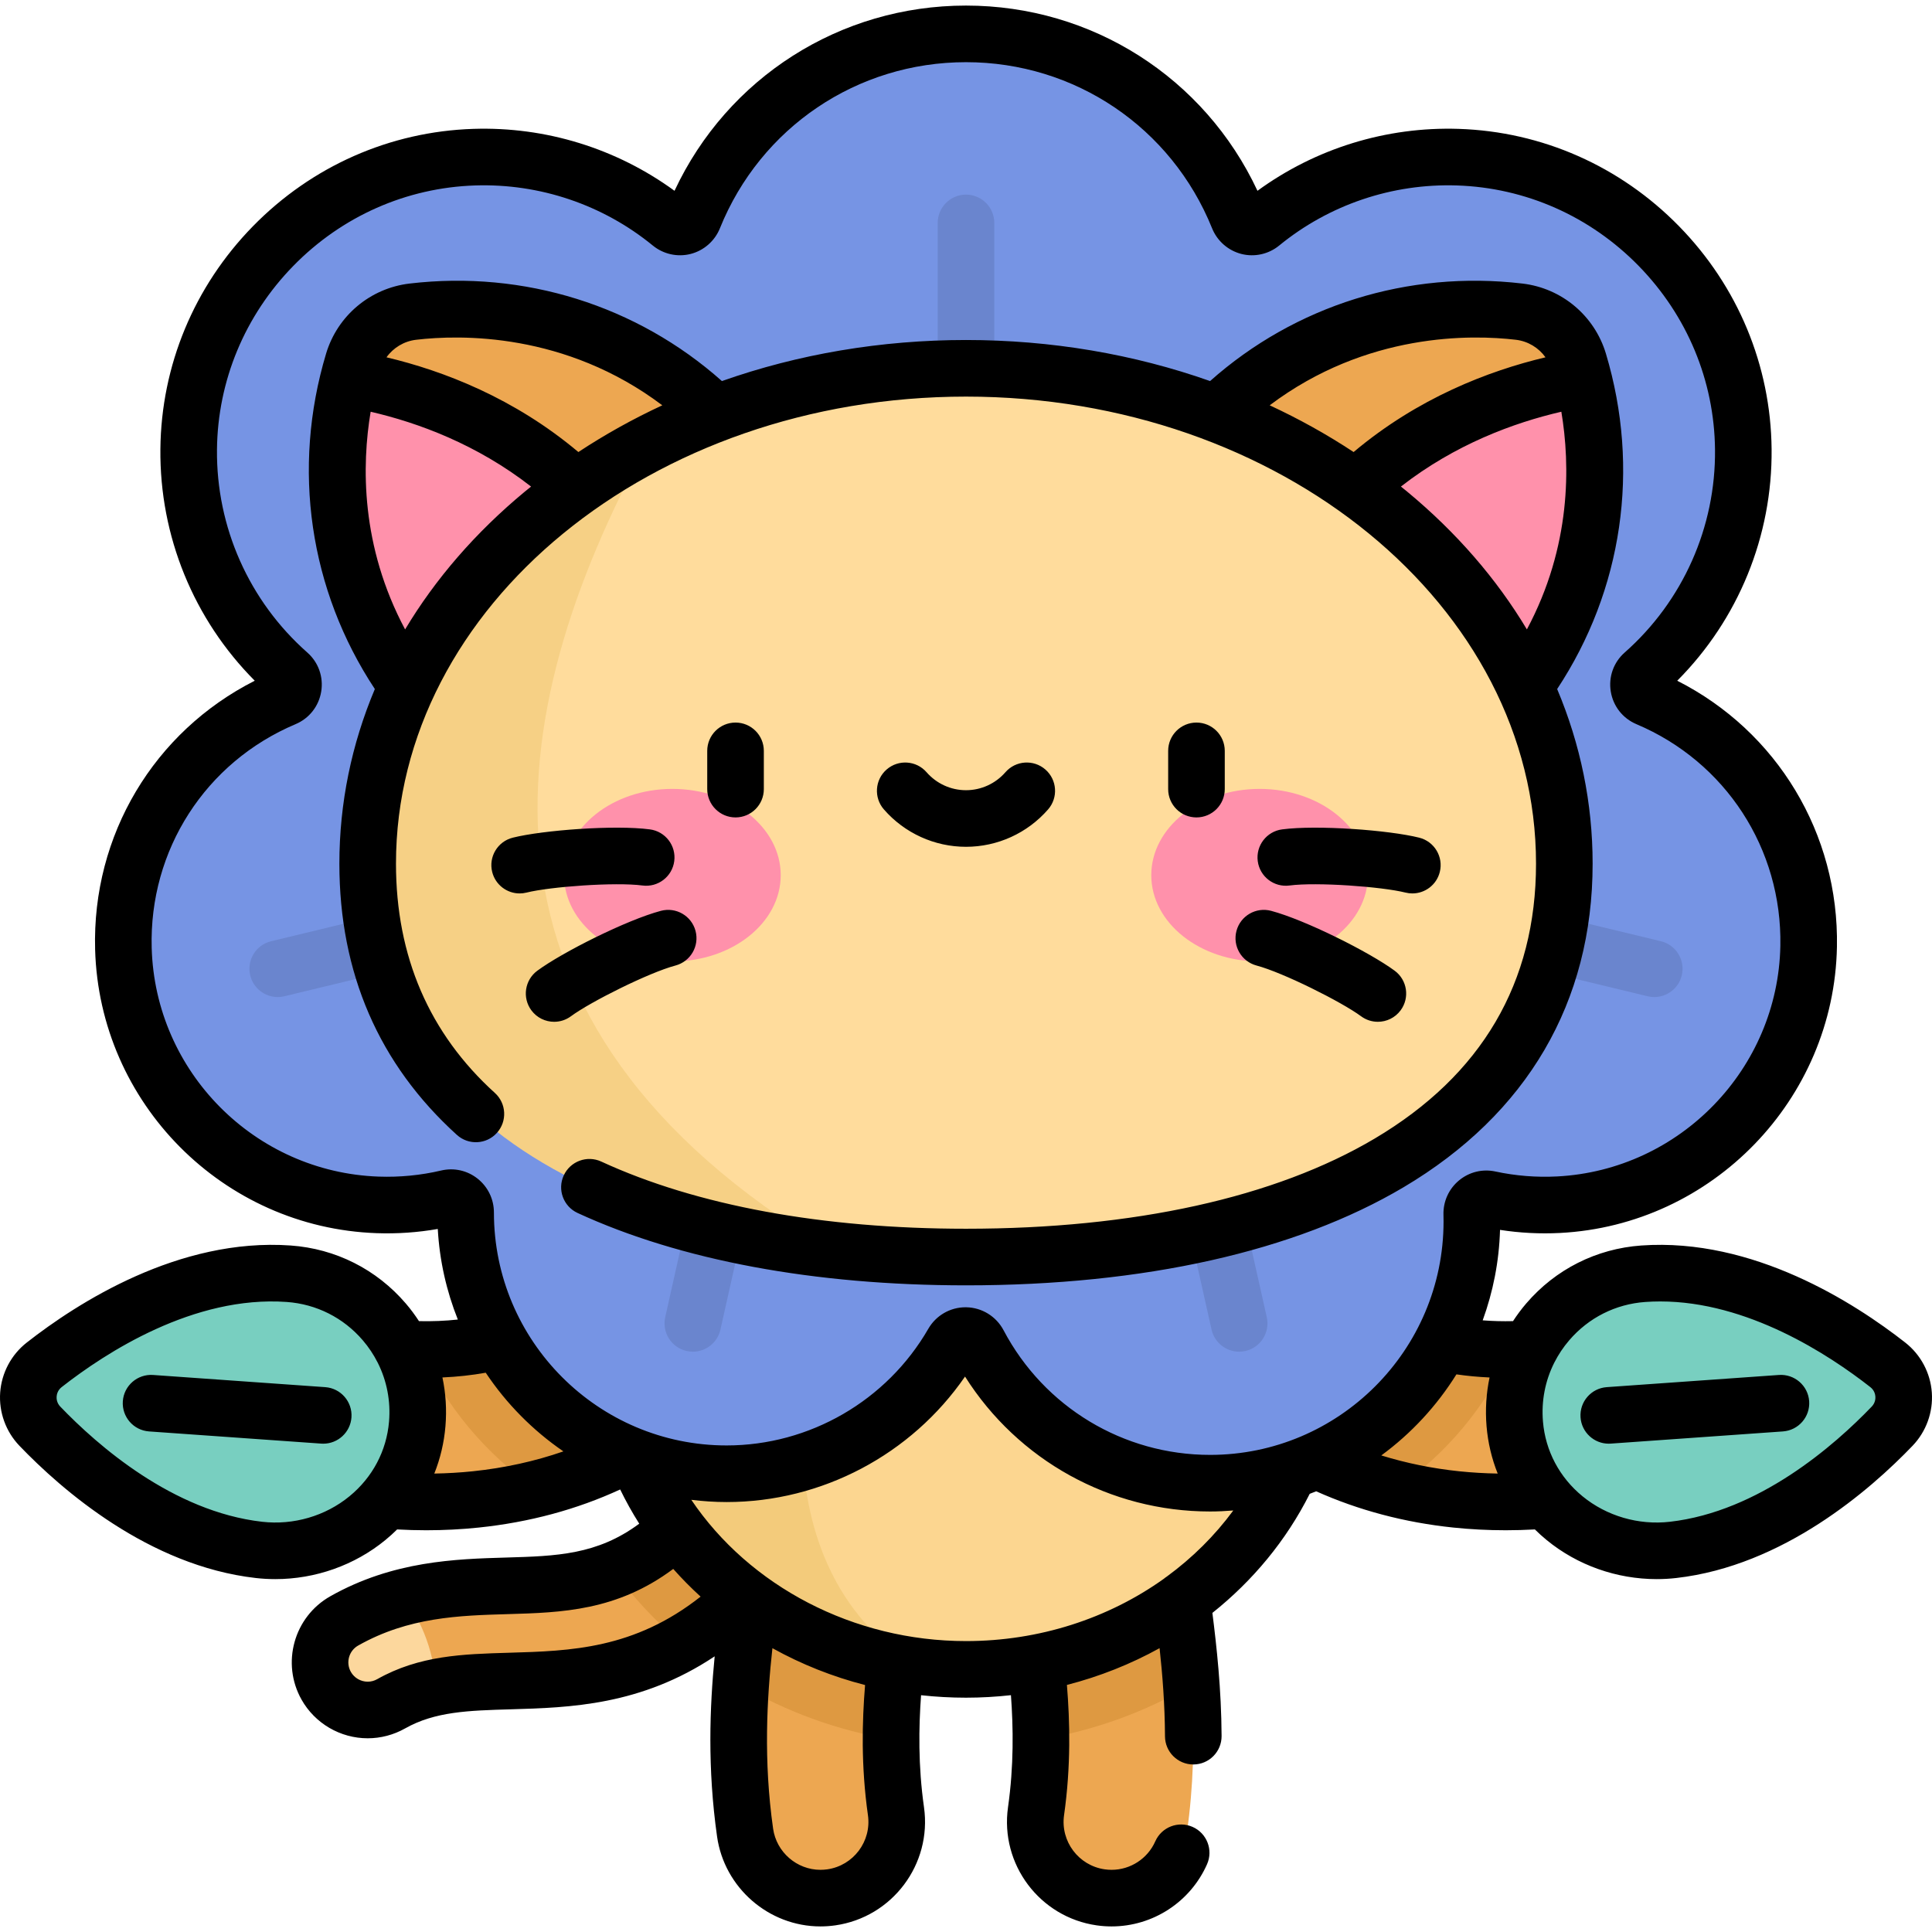<!-- icon666.com - MILLIONS vector ICONS FREE --><svg version="1.1" id="Capa_1" xmlns="http://www.w3.org/2000/svg" xmlns:xlink="http://www.w3.org/1999/xlink" x="0px" y="0px" viewBox="0 0 511.998 511.998" style="enable-background:new 0 0 511.998 511.998;" xml:space="preserve"><path style="fill:#EDA751;" d="M126.085,397.36c28.539-2.975,53.329-15.647,68.91-35.899c6.8-8.839,5.148-21.517-3.691-28.317 c-8.839-6.801-21.517-5.147-28.317,3.691c-8.845,11.497-28.679,22.919-57.81,20.491c-11.109-0.928-20.873,7.333-21.799,18.447 c-0.926,11.113,7.333,20.873,18.447,21.799C110.118,398.263,118.245,398.177,126.085,397.36z"></path><path style="fill:#78CFC0;" d="M10.56,377.952c10.817,11.273,32.208,29.833,58.052,32.784c20.911,2.387,40.195-12.401,41.958-33.373 c1.722-20.487-13.636-38.365-34.08-39.812c-27.042-1.914-52.062,14.181-64.781,24.15C6.59,365.712,6.057,373.258,10.56,377.952z"></path><path style="fill:#EDA751;" d="M97.449,453.163c-4.405,0-8.682-2.309-11.002-6.418c-3.426-6.07-1.284-13.768,4.785-17.195 c15.012-8.475,29.966-8.909,43.16-9.291c23.042-0.668,42.943-1.245,66.469-45.172c3.291-6.145,10.941-8.458,17.083-5.167 c6.145,3.291,8.458,10.939,5.167,17.083c-30.429,56.816-62.344,57.742-87.988,58.485c-11.755,0.341-21.907,0.635-31.482,6.041 C101.681,452.637,99.55,453.163,97.449,453.163z"></path><path style="fill:#FCD79D;" d="M106.874,423.286c-5.159,1.339-10.396,3.303-15.642,6.265c-6.07,3.427-8.212,11.125-4.785,17.195 c2.32,4.109,6.597,6.418,11.002,6.418c2.101,0,4.232-0.526,6.193-1.632c3.847-2.172,7.791-3.51,11.891-4.367 C115.08,436.503,110.616,427.793,106.874,423.286z"></path><g><path style="fill:#EDA751;" d="M217.422,503.02c-9.895,0-18.537-7.278-19.967-17.357c-3.533-24.891-0.751-46.269,1.281-61.878 c0.633-4.87,1.181-9.076,1.456-12.662c0.854-11.12,10.562-19.436,21.68-18.586c11.119,0.854,19.441,10.561,18.587,21.68 c-0.357,4.647-0.998,9.569-1.676,14.78c-1.924,14.783-4.105,31.539-1.343,50.991c1.567,11.042-6.113,21.263-17.155,22.83 C219.323,502.954,218.366,503.02,217.422,503.02z"></path><path style="fill:#EDA751;" d="M294.575,503.02c-0.945,0-1.9-0.066-2.863-0.203c-11.041-1.567-18.722-11.788-17.155-22.83 c2.761-19.452,0.581-36.208-1.343-50.991c-0.678-5.211-1.318-10.132-1.676-14.78c-0.854-11.119,7.467-20.826,18.586-21.68 c11.115-0.86,20.826,7.467,21.681,18.586c0.276,3.586,0.823,7.792,1.456,12.662c2.031,15.609,4.813,36.986,1.281,61.878 C313.112,495.742,304.47,503.02,294.575,503.02z"></path></g><g><path style="opacity:0.2;fill:#A35F00;enable-background:new ;" d="M217.945,369.921c-6.143-3.291-13.793-0.978-17.083,5.167 c-13.549,25.298-25.896,36.216-38.332,41.056c5.197,7.125,11.287,13.628,18.118,19.367c13.96-7.871,28.372-22.191,42.465-48.506 C226.403,380.86,224.089,373.211,217.945,369.921z"></path><path style="opacity:0.2;fill:#A35F00;enable-background:new ;" d="M313.262,423.785c-0.634-4.87-1.181-9.076-1.456-12.662 c-0.854-11.12-10.566-19.446-21.681-18.586c-11.119,0.854-19.441,10.561-18.586,21.68c0.357,4.647,0.998,9.569,1.676,14.78 c1.266,9.727,2.634,20.315,2.641,31.957c14.4-2.407,27.866-7.388,39.849-14.412C315.111,438.04,314.122,430.391,313.262,423.785z"></path><path style="opacity:0.2;fill:#A35F00;enable-background:new ;" d="M221.872,392.537c-11.118-0.849-20.826,7.467-21.68,18.586 c-0.276,3.586-0.823,7.792-1.456,12.662c-0.86,6.606-1.85,14.255-2.443,22.756c11.983,7.024,25.448,12.005,39.849,14.412 c0.007-11.641,1.375-22.23,2.641-31.957c0.678-5.211,1.318-10.132,1.676-14.78C241.313,403.098,232.991,393.391,221.872,392.537z"></path></g><ellipse style="fill:#FCD690;" cx="255.999" cy="355.859" rx="93.14" ry="86.54"></ellipse><path style="opacity:0.15;fill:#C18F00;enable-background:new ;" d="M242.398,441.482c-42.56-27.942-29.37-85.212-22.145-110.257 v-55.3c-33.696,13.026-57.39,43.907-57.39,79.935C162.863,399.363,197.408,435.364,242.398,441.482z"></path><path style="opacity:0.2;fill:#A35F00;enable-background:new ;" d="M191.304,333.143c-8.839-6.801-21.517-5.147-28.317,3.691 c-8.208,10.668-25.882,21.263-51.66,20.798c6.695,14.948,17.396,27.725,30.733,36.955c21.737-5.348,40.343-16.761,52.935-33.127 C201.796,352.622,200.143,339.944,191.304,333.143z"></path><path style="fill:#EDA751;" d="M385.912,397.36c-28.539-2.975-53.329-15.647-68.91-35.899c-6.8-8.839-5.148-21.517,3.691-28.317 c8.839-6.801,21.517-5.147,28.317,3.691c8.845,11.497,28.679,22.919,57.81,20.491c11.109-0.928,20.873,7.333,21.799,18.447 c0.926,11.113-7.333,20.873-18.447,21.799C401.879,398.263,393.752,398.177,385.912,397.36z"></path><path style="fill:#78CFC0;" d="M501.437,377.952c-10.817,11.273-32.208,29.833-58.052,32.784 c-20.911,2.387-40.195-12.401-41.958-33.373c-1.723-20.487,13.636-38.365,34.08-39.812c27.042-1.914,52.062,14.181,64.781,24.15 C505.408,365.712,505.94,373.258,501.437,377.952z"></path><path style="opacity:0.2;fill:#A35F00;enable-background:new ;" d="M320.693,333.143c8.839-6.801,21.517-5.147,28.317,3.691 c8.208,10.668,25.882,21.263,51.66,20.798c-6.695,14.948-17.396,27.725-30.733,36.955c-21.737-5.348-40.343-16.761-52.935-33.127 C310.201,352.622,311.854,339.944,320.693,333.143z"></path><path style="fill:#7694E4;" d="M435.511,178.553c16.431-14.507,26.726-35.805,26.483-59.504 c-0.427-41.689-33.998-76.053-75.668-77.401c-19.792-0.64-37.989,6.084-52.094,17.625c-2.034,1.665-5.077,0.863-6.061-1.575 c-11.519-28.561-39.486-48.722-72.172-48.722s-60.653,20.161-72.173,48.722c-0.983,2.438-4.026,3.24-6.061,1.576 c-14.105-11.541-32.302-18.266-52.094-17.625c-41.669,1.348-75.24,35.712-75.667,77.401c-0.243,23.699,10.051,44.996,26.482,59.503 c2.116,1.868,1.539,5.343-1.061,6.44c-25.688,10.844-43.544,36.595-42.721,66.415c1.011,36.642,30.739,66.604,67.372,67.897 c6.406,0.226,12.625-0.414,18.555-1.808c2.461-0.578,4.767,1.311,4.765,3.839c0,0.018,0,0.035,0,0.053 c0,38.199,30.967,69.166,69.166,69.166c25.635,0,48.005-13.951,59.951-34.672c1.537-2.667,5.376-2.571,6.813,0.151 c11.625,22.014,34.733,37.024,61.361,37.024c38.312,0,69.37-31.058,69.37-69.37c0-0.654-0.009-1.306-0.027-1.955 c-0.071-2.536,2.214-4.477,4.694-3.944c5.868,1.261,12.005,1.792,18.323,1.465c36.417-1.884,65.578-32.018,66.264-68.478 c0.555-29.552-17.229-55.016-42.734-65.783C433.974,183.896,433.394,180.422,435.511,178.553z"></path><g style="opacity:0.1;"><path d="M255.999,116.931c-4.142,0-7.5-3.358-7.5-7.5V59.076c0-4.142,3.358-7.5,7.5-7.5s7.5,3.358,7.5,7.5v50.355 C263.499,113.573,260.141,116.931,255.999,116.931z"></path><path d="M73.596,264.23c-3.384,0-6.456-2.307-7.285-5.743c-0.971-4.027,1.505-8.079,5.532-9.05l75.88-18.308 c4.029-0.97,8.079,1.505,9.05,5.532c0.971,4.027-1.505,8.079-5.532,9.05l-75.88,18.308C74.77,264.162,74.178,264.23,73.596,264.23z "></path><path d="M183.614,358.212c-0.543,0-1.094-0.059-1.646-0.183c-4.042-0.906-6.585-4.916-5.68-8.958l11.315-50.517 c0.906-4.042,4.92-6.583,8.958-5.68c4.042,0.906,6.585,4.916,5.68,8.958l-11.316,50.517 C190.145,355.84,187.047,358.212,183.614,358.212z"></path><path d="M328.383,358.212c-3.434,0-6.53-2.372-7.312-5.862l-11.316-50.517c-0.905-4.042,1.638-8.052,5.68-8.958 c4.04-0.904,8.052,1.638,8.958,5.68l11.315,50.517c0.905,4.042-1.638,8.052-5.68,8.958 C329.477,358.153,328.926,358.212,328.383,358.212z"></path><path d="M438.401,264.23c-0.583,0-1.174-0.068-1.766-0.211l-75.88-18.308c-4.026-0.972-6.503-5.023-5.532-9.05 c0.972-4.026,5.026-6.501,9.05-5.532l75.88,18.308c4.026,0.972,6.503,5.023,5.532,9.05 C444.857,261.922,441.786,264.23,438.401,264.23z"></path></g><path style="fill:#EDA751;" d="M199.32,205.793c18.225-15.292,30.392-40.963,4.687-78.912 c-25.909-38.249-64.483-47.836-94.598-44.288c-7.424,0.875-13.654,6.102-15.805,13.262c-8.723,29.041-5.98,68.694,27.189,100.851 C153.701,228.611,181.095,221.086,199.32,205.793z"></path><path style="fill:#FF91AB;" d="M92.392,100.298c-7.152,28.554-3.108,65.86,28.401,96.408c28.524,27.654,52.9,25.678,70.758,14.705 C179.269,128.035,125.617,105.925,92.392,100.298z"></path><path style="fill:#EDA751;" d="M312.677,205.793c-18.224-15.292-30.392-40.963-4.687-78.912 c25.909-38.249,64.483-47.836,94.598-44.288c7.424,0.875,13.654,6.102,15.805,13.262c8.723,29.041,5.98,68.694-27.189,100.851 C358.296,228.611,330.902,221.086,312.677,205.793z"></path><path style="fill:#FF91AB;" d="M419.605,100.298c7.152,28.554,3.108,65.86-28.401,96.408c-28.524,27.654-52.9,25.678-70.758,14.705 C332.728,128.035,386.38,105.925,419.605,100.298z"></path><path style="fill:#FFDC9C;" d="M414.56,228.874c0,72.499-70.99,104.252-158.561,104.252S97.437,301.373,97.437,228.874 s70.99-131.271,158.562-131.271S414.56,156.375,414.56,228.874z"></path><path style="opacity:0.15;fill:#C18F00;enable-background:new ;" d="M171.335,117.871 c-44.407,23.263-73.898,64.28-73.898,111.003c0,62.322,52.46,94.535,122.816,102.35C119.259,270.898,132.43,189.753,171.335,117.871 z"></path><g><ellipse style="fill:#FF91AB;" cx="178.189" cy="231.929" rx="28.709" ry="22.863"></ellipse><ellipse style="fill:#FF91AB;" cx="333.809" cy="231.929" rx="28.709" ry="22.863"></ellipse></g><path d="M471.436,364.378l-45.626,3.229c-4.132,0.292-7.245,3.879-6.952,8.011c0.28,3.952,3.572,6.971,7.474,6.971 c0.178,0,0.357-0.006,0.537-0.019l45.626-3.229c4.132-0.293,7.245-3.879,6.952-8.011 C479.154,367.199,475.559,364.09,471.436,364.378z M511.952,369.038c-0.368-5.199-2.933-10.025-7.038-13.242 c-13.407-10.508-40.318-27.822-69.937-25.728c-11.917,0.843-22.758,6.306-30.529,15.38c-1.275,1.489-2.43,3.051-3.484,4.664 c-2.734,0.064-5.415-0.006-8.036-0.209c2.737-7.52,4.353-15.574,4.594-23.971c5.251,0.815,10.584,1.087,15.909,0.814 c40.385-2.089,72.615-35.397,73.375-75.827c0.564-30.01-15.884-57.12-42.322-70.519c16.19-16.25,25.245-38.34,25.008-61.428 c-0.227-22.107-8.929-43.058-24.504-58.994c-15.579-15.939-36.327-25.111-58.42-25.826c-19.178-0.621-37.931,5.181-53.326,16.411 c-14.019-29.972-43.845-49.086-77.243-49.086s-63.224,19.115-77.245,49.086c-15.394-11.229-34.144-17.034-53.325-16.411 c-22.094,0.715-42.841,9.887-58.42,25.826c-15.575,15.936-24.278,36.886-24.504,58.994c-0.236,23.087,8.818,45.176,25.007,61.427 C40.818,193.917,24.37,221.3,25.207,251.614c1.123,40.724,33.894,73.749,74.604,75.186c5.446,0.192,10.878-0.182,16.204-1.114 c0.468,8.437,2.324,16.506,5.314,24.005c-3.333,0.361-6.77,0.502-10.295,0.421c-1.054-1.613-2.209-3.174-3.484-4.663 c-7.771-9.074-18.612-14.537-30.529-15.38c-29.608-2.103-56.53,15.22-69.937,25.728c-4.105,3.217-6.669,8.043-7.038,13.242 c-0.368,5.2,1.492,10.341,5.103,14.105l0,0c11.225,11.699,34.286,31.809,62.613,35.043c1.732,0.198,3.467,0.295,5.198,0.295 c10.585,0,20.985-3.649,29.16-10.35c1.093-0.896,2.131-1.838,3.122-2.817c2.579,0.142,5.152,0.218,7.711,0.218 c4.695,0,9.347-0.238,13.911-0.714c13.421-1.399,26-4.794,37.487-10.097c1.512,3.118,3.2,6.142,5.053,9.068 c-11.133,8.272-21.963,8.587-35.232,8.972c-13.365,0.388-29.999,0.87-46.626,10.257c-9.66,5.454-13.082,17.751-7.628,27.413 c3.563,6.31,10.281,10.23,17.533,10.23c3.449,0,6.866-0.9,9.879-2.601c7.96-4.494,16.809-4.75,28.013-5.076 c15.683-0.455,34.508-1.009,54.051-14.041c-1.315,13.504-1.939,29.624,0.637,47.772c1.926,13.57,13.703,23.803,27.393,23.803 c1.301,0,2.618-0.093,3.916-0.277c15.117-2.146,25.671-16.191,23.527-31.31c-1.563-11.008-1.403-21.163-0.775-29.685 c3.929,0.432,7.902,0.655,11.908,0.655c4.015,0,7.988-0.232,11.908-0.665c0.629,8.525,0.789,18.683-0.774,29.697 c-2.145,15.119,8.41,29.164,23.529,31.309c1.297,0.184,2.614,0.277,3.915,0.277c10.94,0,20.871-6.468,25.3-16.478 c1.676-3.788-0.036-8.217-3.824-9.893c-3.787-1.675-8.216,0.035-9.893,3.824c-2.029,4.585-6.576,7.547-11.583,7.547 c-0.6,0-1.209-0.044-1.809-0.128c-6.929-0.983-11.766-7.421-10.783-14.35c1.853-13.057,1.548-24.858,0.757-34.518 c8.664-2.227,16.916-5.516,24.559-9.746c0.765,7.026,1.388,14.868,1.432,23.363c0.021,4.129,3.375,7.461,7.499,7.461h0.04 c4.142-0.022,7.482-3.397,7.461-7.539c-0.065-12.427-1.309-23.701-2.438-32.627c10.714-8.533,19.58-19.209,25.793-31.559 c0.577-0.212,1.146-0.44,1.716-0.665c11.215,5.017,23.412,8.26,36.331,9.607c4.565,0.476,9.215,0.714,13.911,0.714 c2.559,0,5.132-0.077,7.711-0.218c0.991,0.979,2.029,1.921,3.122,2.817c8.175,6.701,18.574,10.35,29.16,10.35 c1.73,0,3.466-0.097,5.198-0.295c28.327-3.234,51.388-23.344,62.613-35.043l0,0C510.46,379.38,512.32,374.239,511.952,369.038z M103.097,376.733c-0.652,7.759-4.376,14.79-10.486,19.798c-6.394,5.241-14.829,7.7-23.148,6.752 c-23.648-2.7-43.664-20.284-53.491-30.525l0,0c-0.934-0.974-1.005-2.085-0.965-2.661c0.041-0.575,0.268-1.664,1.328-2.496 c11.709-9.177,35.022-24.314,59.625-22.571c7.882,0.558,15.054,4.171,20.194,10.173c1.558,1.819,2.865,3.791,3.919,5.873 c0.022,0.039,0.04,0.08,0.063,0.118C102.517,365.953,103.555,371.287,103.097,376.733z M125.308,389.9 c-3.354,0.35-6.767,0.548-10.213,0.608c1.579-3.954,2.583-8.159,2.949-12.518c0.37-4.401,0.09-8.753-0.796-12.95 c3.922-0.176,7.755-0.591,11.477-1.255c5.462,8.196,12.461,15.276,20.579,20.846C141.758,387.253,133.734,389.022,125.308,389.9z M134.904,437.993c-12.219,0.355-23.76,0.69-34.951,7.007c-0.779,0.44-1.622,0.663-2.505,0.663c-1.851,0-3.564-0.998-4.471-2.604 c-1.388-2.459-0.517-5.589,1.941-6.977c13.396-7.563,26.761-7.951,39.69-8.326c14.226-0.413,28.877-0.842,43.808-11.978 c2.27,2.563,4.691,5.012,7.25,7.344C168.054,437.02,151.232,437.519,134.904,437.993z M219.233,495.392 c-0.602,0.085-1.212,0.128-1.811,0.128c-6.267,0-11.659-4.691-12.542-10.911c-2.579-18.17-1.641-34.445-0.182-47.826 c7.724,4.29,15.97,7.563,24.556,9.767c-0.79,9.655-1.092,21.446,0.759,34.49C230.997,487.971,226.16,494.409,219.233,495.392z M309.242,417.787c-0.284,0.183-0.555,0.381-0.81,0.599c-14.694,10.499-33.008,16.517-52.434,16.517 c-29.848,0-57.37-14.569-72.795-37.438c3.07,0.376,6.188,0.591,9.358,0.591c25.274,0,48.958-12.601,63.182-33.251 c14.042,22.198,38.404,35.754,64.943,35.754c2.071,0,4.118-0.105,6.149-0.267C321.919,406.976,315.973,412.856,309.242,417.787z M320.686,385.559c-23.001,0-43.971-12.655-54.729-33.025c-1.943-3.682-5.729-6.017-9.879-6.094 c-0.071-0.001-0.142-0.002-0.212-0.002c-4.056,0-7.816,2.17-9.852,5.7c-10.994,19.071-31.476,30.918-53.453,30.918 c-34.003,0-61.666-27.663-61.666-61.712c0.003-3.531-1.575-6.81-4.331-8.995c-2.733-2.167-6.25-2.951-9.649-2.153 c-5.398,1.269-10.976,1.811-16.574,1.614c-32.818-1.159-59.234-27.781-60.14-60.609c-0.716-25.939,14.255-49.215,38.141-59.298 c3.614-1.526,6.151-4.755,6.785-8.639c0.634-3.878-0.741-7.741-3.677-10.333c-15.429-13.622-24.157-33.234-23.947-53.804 c0.187-18.224,7.373-35.506,20.232-48.663c12.861-13.159,29.971-20.73,48.179-21.319c17.127-0.557,33.866,5.104,47.102,15.934 c2.787,2.281,6.534,3.109,10.017,2.216c3.498-0.896,6.395-3.435,7.748-6.791c10.787-26.746,36.387-44.027,65.218-44.027 s54.43,17.282,65.217,44.027c1.354,3.356,4.25,5.894,7.748,6.791c3.486,0.894,7.23,0.064,10.018-2.216 c13.235-10.83,29.962-16.489,47.102-15.934c18.208,0.589,35.317,8.16,48.179,21.319c12.86,13.157,20.045,30.439,20.232,48.663 c0.211,20.571-8.518,40.183-23.947,53.805v-0.001c-2.935,2.592-4.31,6.454-3.677,10.332c0.635,3.885,3.172,7.115,6.788,8.642 c23.659,9.988,38.635,33.042,38.152,58.732c-0.613,32.594-26.595,59.445-59.153,61.129c-5.494,0.287-10.998-0.155-16.36-1.308 c-3.438-0.739-6.955,0.126-9.653,2.37c-2.713,2.256-4.212,5.58-4.113,9.116c0.016,0.58,0.024,1.163,0.024,1.747 C382.556,357.805,354.801,385.559,320.686,385.559z M386.69,389.9c-7.167-0.747-14.059-2.166-20.634-4.197 c7.928-5.816,14.697-13.117,19.91-21.484c2.868,0.415,5.798,0.692,8.782,0.826c-0.886,4.195-1.165,8.545-0.795,12.944 c0.366,4.36,1.37,8.564,2.949,12.518C393.457,390.448,390.045,390.25,386.69,389.9z M496.025,372.759 c-9.827,10.241-29.842,27.824-53.491,30.525c-8.316,0.95-16.754-1.511-23.148-6.752c-6.11-5.008-9.834-12.039-10.486-19.798 c-0.458-5.448,0.58-10.782,2.961-15.539c0.02-0.034,0.036-0.07,0.056-0.105c1.055-2.087,2.365-4.063,3.926-5.885 c5.14-6.003,12.311-9.616,20.194-10.173c1.317-0.093,2.63-0.138,3.938-0.138c23.125,0,44.605,14.023,55.688,22.71 c1.06,0.831,1.287,1.92,1.328,2.495C497.03,370.674,496.959,371.786,496.025,372.759L496.025,372.759z M179,255.875 c4.003-1.063,6.387-5.17,5.324-9.174c-1.063-4.003-5.171-6.385-9.174-5.324c-9.05,2.403-26.126,10.98-32.756,15.874 c-3.333,2.459-4.04,7.155-1.581,10.488c1.471,1.993,3.74,3.047,6.04,3.047c1.547,0,3.108-0.477,4.448-1.466 C156.507,265.477,171.991,257.735,179,255.875z M86.188,367.607l-45.626-3.229c-4.118-0.288-7.718,2.82-8.011,6.952 c-0.292,4.132,2.82,7.718,6.952,8.011l45.626,3.229c0.18,0.013,0.359,0.019,0.537,0.019c3.901,0,7.194-3.02,7.474-6.971 C93.432,371.486,90.319,367.899,86.188,367.607z M422.06,228.875c0-16.022-3.224-31.614-9.399-46.272 c17.346-26.259,22.077-58.405,12.916-88.906c-3.018-10.043-11.696-17.326-22.11-18.553c-30.367-3.575-60.257,5.819-82.784,25.84 c-20.202-7.13-42.102-10.88-64.684-10.88c-22.581,0-44.482,3.75-64.684,10.88c-22.526-20.021-52.415-29.417-82.784-25.84 c-10.414,1.227-19.093,8.509-22.11,18.553c-9.161,30.501-4.431,62.647,12.916,88.906c-6.175,14.658-9.399,30.25-9.399,46.272 c0,28.982,10.478,53.168,31.142,71.884c3.07,2.781,7.813,2.545,10.593-0.525c2.781-3.07,2.546-7.813-0.524-10.593 c-17.393-15.753-26.211-36.198-26.211-60.767c0-68.248,67.766-123.771,151.062-123.771s151.061,55.523,151.061,123.771 c0,31.534-14.388,56.048-42.765,72.861c-26.38,15.63-63.829,23.892-108.297,23.892c-37.979,0-71.4-6.155-96.651-17.799 c-3.76-1.736-8.216-0.091-9.951,3.67c-1.735,3.761-0.092,8.217,3.67,9.951c27.206,12.546,62.799,19.178,102.932,19.178 c47.157,0,87.249-8.986,115.943-25.987C404.729,295.214,422.06,265.557,422.06,228.875z M139.096,130.275 c-13.083,10.831-23.733,23.16-31.739,36.527c-11.802-22.101-11.494-43.555-9.132-57.688c12.611,2.916,28.151,8.641,42.517,19.831 C140.193,129.387,139.639,129.825,139.096,130.275z M153.275,119.796c-17.015-14.317-35.735-21.511-50.851-25.106 c1.819-2.542,4.645-4.27,7.861-4.649c11.638-1.373,39.515-2.005,65.232,17.368C167.758,111.009,160.323,115.146,153.275,119.796z M336.479,107.409c25.716-19.373,53.591-18.74,65.232-17.368c3.216,0.379,6.042,2.107,7.861,4.649 c-15.116,3.595-33.836,10.789-50.85,25.106C351.674,115.146,344.239,111.008,336.479,107.409z M404.64,166.801 c-8.005-13.367-18.655-25.695-31.739-36.527c-0.543-0.45-1.097-0.888-1.646-1.33c14.366-11.19,29.906-16.915,42.517-19.831 C416.134,123.246,416.442,144.7,404.64,166.801z M170.263,234.666c4.112,0.539,7.876-2.347,8.419-6.453 c0.542-4.106-2.346-7.875-6.453-8.418c-9.287-1.228-28.341,0.196-36.334,2.195c-4.019,1.004-6.462,5.077-5.457,9.095 c0.852,3.408,3.91,5.683,7.27,5.683c0.602,0,1.214-0.073,1.825-0.226C145.809,234.974,163.075,233.716,170.263,234.666z M255.999,224.41c8.339,0,16.269-3.611,21.756-9.908c2.722-3.122,2.397-7.86-0.726-10.581c-3.124-2.722-7.861-2.396-10.582,0.726 c-2.639,3.027-6.447,4.764-10.449,4.764c-4.002,0-7.81-1.736-10.449-4.764c-2.722-3.123-7.459-3.448-10.582-0.726 c-3.123,2.721-3.448,7.459-0.726,10.581C239.73,220.799,247.66,224.41,255.999,224.41z M202.423,209.125v-10.138 c0-4.142-3.358-7.5-7.5-7.5s-7.5,3.358-7.5,7.5v10.138c0,4.142,3.358,7.5,7.5,7.5S202.423,213.267,202.423,209.125z M324.574,209.125v-10.138c0-4.142-3.358-7.5-7.5-7.5s-7.5,3.358-7.5,7.5v10.138c0,4.142,3.358,7.5,7.5,7.5 S324.574,213.267,324.574,209.125z M327.673,246.701c-1.063,4.003,1.321,8.111,5.324,9.174c7.009,1.861,22.493,9.602,27.699,13.444 c1.34,0.989,2.9,1.466,4.448,1.466c2.3,0,4.57-1.054,6.04-3.047c2.46-3.333,1.752-8.028-1.581-10.488 c-6.63-4.894-23.706-13.47-32.756-15.874C332.841,240.316,328.736,242.698,327.673,246.701z M341.734,234.666 c7.19-0.95,24.454,0.307,30.731,1.876c0.61,0.153,1.222,0.226,1.825,0.226c3.36-0.001,6.418-2.275,7.27-5.683 c1.005-4.018-1.438-8.09-5.457-9.095c-7.995-1.999-27.052-3.422-36.335-2.195c-4.106,0.543-6.995,4.312-6.453,8.418 C333.858,232.32,337.626,235.211,341.734,234.666z"></path></svg>